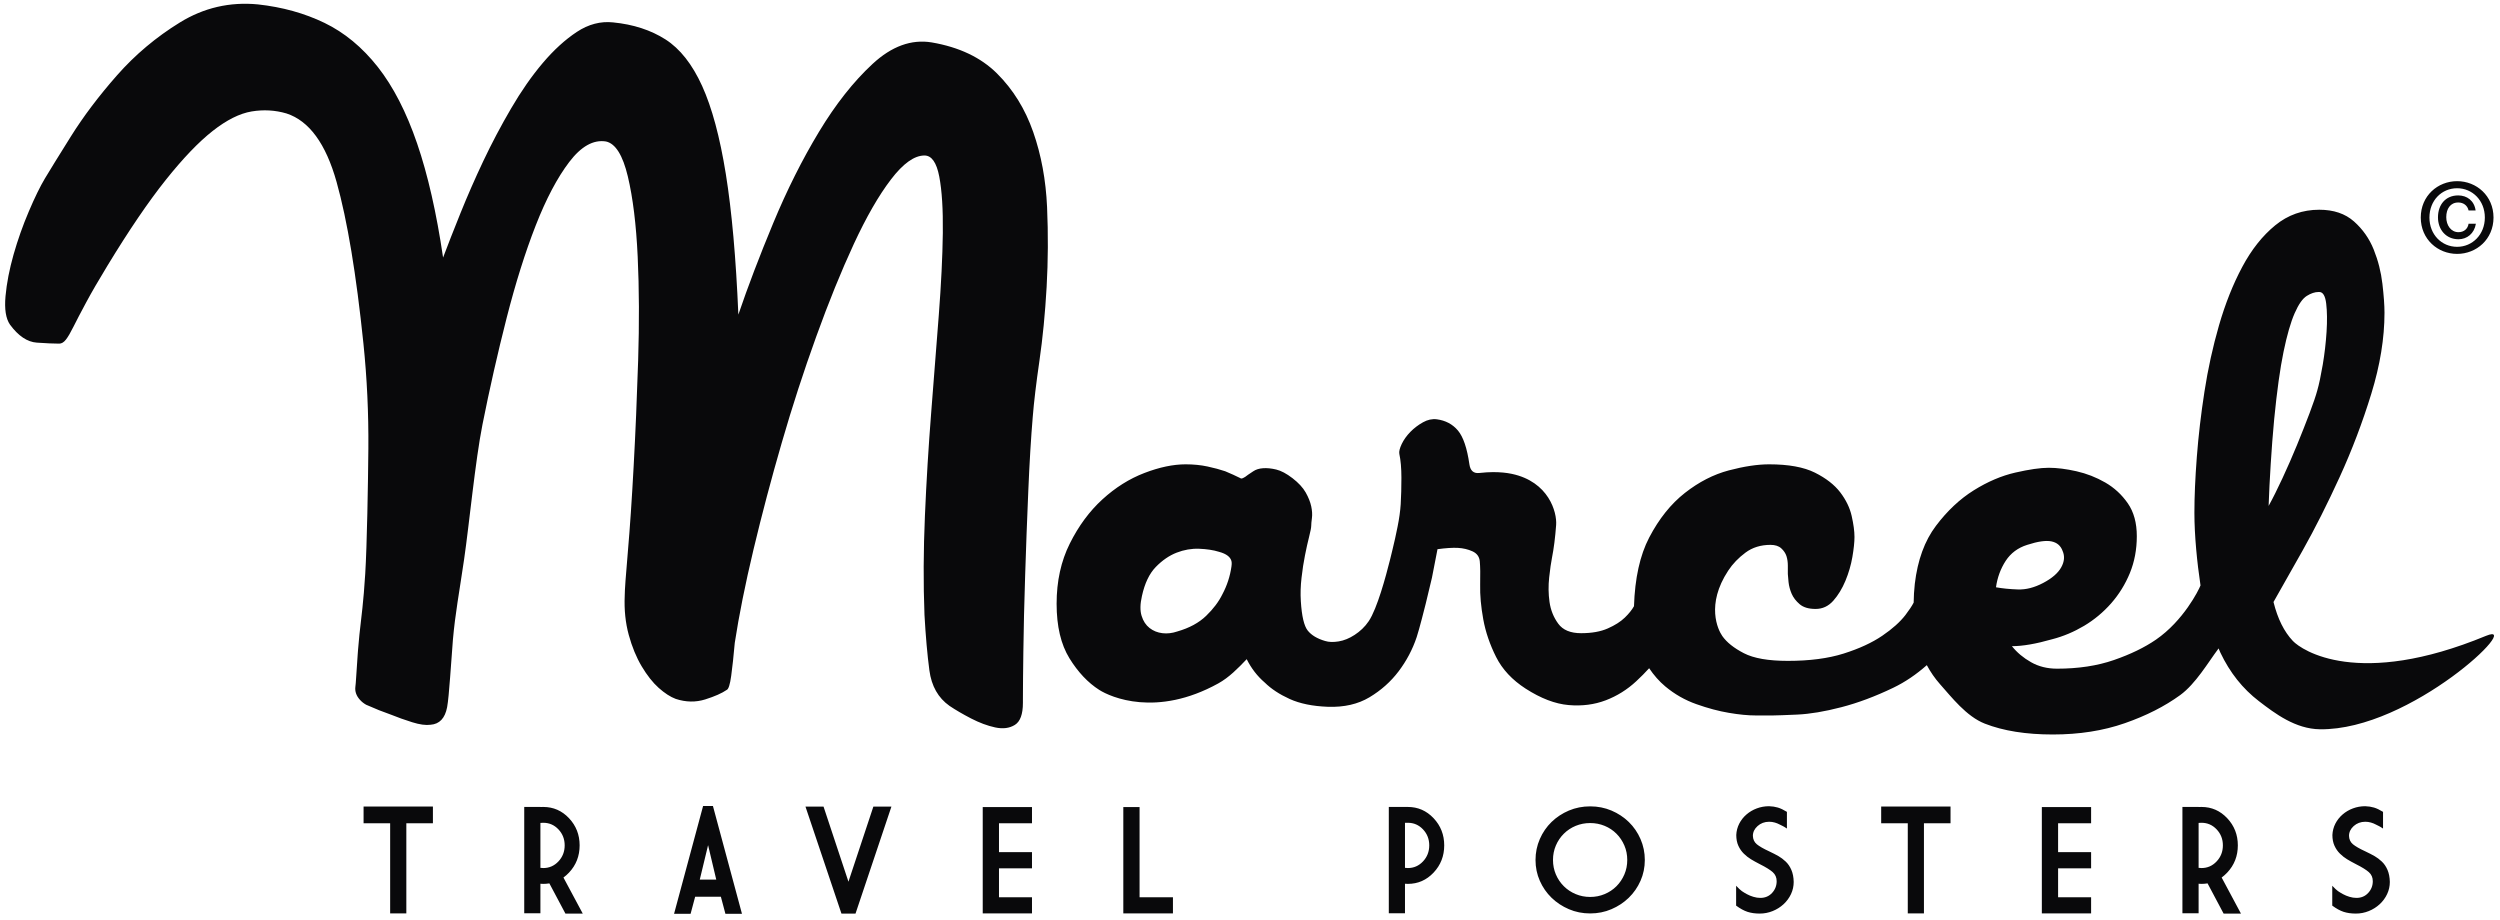 <svg xmlns="http://www.w3.org/2000/svg" fill="none" viewBox="0 0 163 60" height="60" width="163">
<path fill="#09090B" d="M46.483 52.551L48.376 59.579H47.297L47.001 58.467H45.324L45.027 59.579H43.949L45.842 52.551H46.483ZM35.235 52.613V52.617C35.297 52.614 35.36 52.613 35.423 52.613C36.079 52.613 36.638 52.858 37.1 53.347C37.561 53.837 37.792 54.428 37.792 55.118C37.792 55.812 37.561 56.404 37.1 56.894C36.984 57.017 36.863 57.123 36.737 57.215L37.995 59.565H36.865L35.819 57.596C35.69 57.618 35.558 57.629 35.423 57.629C35.36 57.629 35.297 57.626 35.235 57.62V59.546H34.18V52.613H35.235ZM154.21 52.565C154.421 52.572 154.612 52.601 154.785 52.653C154.958 52.704 155.154 52.798 155.374 52.933V54.021C155.242 53.933 155.152 53.879 155.103 53.858C155.055 53.838 154.985 53.804 154.896 53.755C154.807 53.706 154.703 53.665 154.585 53.63C154.467 53.595 154.342 53.578 154.21 53.578C153.916 53.581 153.666 53.675 153.462 53.858C153.258 54.042 153.156 54.255 153.156 54.497C153.162 54.726 153.247 54.909 153.412 55.046C153.577 55.182 153.843 55.335 154.21 55.504C154.462 55.624 154.667 55.729 154.825 55.82C154.984 55.911 155.14 56.029 155.294 56.173C155.448 56.318 155.572 56.5 155.666 56.72C155.76 56.94 155.81 57.2 155.817 57.502C155.817 57.778 155.759 58.041 155.642 58.291C155.526 58.54 155.365 58.761 155.157 58.953C154.95 59.144 154.713 59.294 154.444 59.402C154.175 59.51 153.895 59.565 153.603 59.565C153.302 59.565 153.036 59.527 152.804 59.452C152.574 59.376 152.327 59.241 152.063 59.046V57.751C152.226 57.924 152.352 58.041 152.439 58.102C152.528 58.163 152.635 58.229 152.762 58.298C152.89 58.367 153.03 58.425 153.184 58.472C153.337 58.519 153.49 58.543 153.641 58.543C153.952 58.543 154.207 58.435 154.406 58.22C154.605 58.005 154.706 57.75 154.706 57.454C154.706 57.213 154.62 57.017 154.451 56.866C154.281 56.715 154.003 56.542 153.617 56.348C153.385 56.229 153.189 56.12 153.029 56.022C152.868 55.925 152.714 55.804 152.567 55.66C152.419 55.516 152.3 55.344 152.209 55.144C152.118 54.945 152.072 54.71 152.072 54.441C152.085 54.177 152.149 53.931 152.265 53.703C152.382 53.475 152.538 53.276 152.736 53.105C152.934 52.934 153.16 52.801 153.412 52.707C153.665 52.613 153.931 52.565 154.21 52.565ZM115.343 52.565C115.553 52.572 115.745 52.601 115.918 52.653C116.09 52.704 116.286 52.798 116.507 52.933V54.021C116.375 53.933 116.284 53.879 116.236 53.858C116.187 53.838 116.118 53.804 116.028 53.755C115.939 53.706 115.835 53.665 115.718 53.63C115.6 53.595 115.475 53.578 115.343 53.578C115.048 53.581 114.798 53.675 114.595 53.858C114.39 54.042 114.288 54.255 114.288 54.497C114.294 54.726 114.38 54.909 114.545 55.046C114.71 55.182 114.976 55.335 115.343 55.504C115.595 55.624 115.799 55.729 115.958 55.82C116.117 55.911 116.272 56.029 116.426 56.173C116.58 56.318 116.704 56.5 116.798 56.72C116.893 56.94 116.943 57.2 116.949 57.502C116.949 57.778 116.891 58.041 116.775 58.291C116.659 58.54 116.497 58.761 116.29 58.953C116.083 59.144 115.845 59.294 115.576 59.402C115.308 59.51 115.027 59.565 114.735 59.565C114.434 59.565 114.168 59.527 113.937 59.452C113.706 59.376 113.459 59.241 113.195 59.046V57.751C113.359 57.924 113.484 58.041 113.572 58.102C113.66 58.163 113.768 58.229 113.895 58.298C114.022 58.367 114.163 58.425 114.317 58.472C114.47 58.519 114.622 58.543 114.773 58.543C115.084 58.543 115.34 58.435 115.539 58.22C115.738 58.005 115.838 57.75 115.838 57.454C115.838 57.213 115.753 57.017 115.584 56.866C115.414 56.715 115.136 56.542 114.75 56.348C114.517 56.229 114.321 56.12 114.161 56.022C114.001 55.925 113.847 55.804 113.699 55.66C113.552 55.516 113.433 55.344 113.341 55.144C113.25 54.945 113.205 54.71 113.205 54.441C113.217 54.177 113.282 53.931 113.398 53.703C113.514 53.475 113.671 53.276 113.869 53.105C114.067 52.934 114.292 52.801 114.545 52.707C114.798 52.613 115.064 52.565 115.343 52.565ZM53.694 52.589L55.319 57.487L56.944 52.589H58.121L55.78 59.565H54.862L52.516 52.589H53.694ZM143.349 52.613V52.617C143.412 52.614 143.475 52.613 143.538 52.613C144.194 52.613 144.753 52.858 145.214 53.347C145.676 53.837 145.907 54.428 145.907 55.118C145.907 55.812 145.676 56.404 145.214 56.894C145.098 57.017 144.977 57.123 144.852 57.215L146.109 59.565H144.979L143.933 57.596C143.804 57.618 143.672 57.629 143.538 57.629C143.475 57.629 143.412 57.626 143.349 57.62V59.546H142.294V52.613H143.349ZM136.34 52.622V53.677H134.188V55.561H136.34V56.616H134.188V58.5H136.34V59.555H133.128V52.622H136.34ZM127.175 52.584V53.677H125.441V59.555H124.387V53.677H122.653V52.584H127.175ZM74.3 52.622V58.5H76.476V59.555H73.24V52.622H74.3ZM67.286 52.622V53.677H65.134V55.561H67.286V56.616H65.134V58.5H67.286V59.555H64.074V52.622H67.286ZM28.226 52.584V53.677H26.493V59.555H25.438V53.677H23.705V52.584H28.226ZM103.681 52.575C104.174 52.575 104.636 52.666 105.066 52.848C105.496 53.031 105.873 53.279 106.196 53.592C106.519 53.907 106.775 54.278 106.962 54.706C107.148 55.135 107.242 55.59 107.242 56.07C107.242 56.553 107.148 57.007 106.962 57.428C106.775 57.851 106.519 58.219 106.196 58.533C105.873 58.847 105.496 59.096 105.066 59.279C104.636 59.464 104.174 59.556 103.681 59.556C103.185 59.556 102.722 59.464 102.292 59.279C101.861 59.096 101.485 58.847 101.161 58.533C100.838 58.219 100.583 57.851 100.396 57.428C100.209 57.007 100.116 56.553 100.116 56.07C100.116 55.59 100.209 55.135 100.396 54.706C100.583 54.278 100.838 53.907 101.161 53.592C101.485 53.279 101.861 53.031 102.292 52.848C102.722 52.666 103.185 52.575 103.681 52.575ZM91.793 52.613C92.449 52.613 93.008 52.858 93.47 53.347C93.932 53.837 94.163 54.428 94.163 55.118C94.163 55.812 93.932 56.404 93.47 56.894C93.008 57.384 92.449 57.629 91.793 57.629C91.73 57.629 91.667 57.626 91.605 57.62V59.546H90.55V52.613H91.793ZM103.681 53.663C103.345 53.663 103.029 53.724 102.734 53.846C102.439 53.969 102.182 54.139 101.962 54.358C101.742 54.576 101.569 54.832 101.443 55.126C101.318 55.419 101.255 55.734 101.255 56.07C101.255 56.406 101.318 56.721 101.443 57.014C101.569 57.308 101.742 57.563 101.962 57.782C102.182 58 102.439 58.172 102.734 58.295C103.029 58.419 103.345 58.481 103.681 58.481C104.014 58.481 104.328 58.419 104.623 58.295C104.918 58.172 105.175 58 105.393 57.782C105.611 57.563 105.783 57.308 105.909 57.014C106.035 56.721 106.097 56.406 106.097 56.07C106.097 55.734 106.035 55.419 105.909 55.126C105.783 54.832 105.611 54.576 105.393 54.358C105.175 54.139 104.918 53.969 104.623 53.846C104.328 53.724 104.014 53.663 103.681 53.663ZM46.167 55.104L45.625 57.351H46.7L46.167 55.104ZM143.538 53.645C143.475 53.645 143.412 53.648 143.349 53.654V56.583C143.409 56.593 143.472 56.597 143.538 56.597C143.924 56.597 144.253 56.453 144.524 56.164C144.796 55.876 144.932 55.526 144.932 55.118C144.932 54.71 144.796 54.362 144.524 54.075C144.253 53.788 143.924 53.645 143.538 53.645ZM91.793 53.645H91.605V56.583C91.664 56.593 91.727 56.597 91.793 56.597C92.179 56.597 92.508 56.453 92.78 56.164C93.051 55.876 93.187 55.526 93.187 55.118C93.187 54.71 93.051 54.362 92.78 54.075C92.508 53.788 92.179 53.645 91.793 53.645ZM35.423 53.645C35.36 53.645 35.297 53.648 35.235 53.654V56.583C35.294 56.593 35.357 56.597 35.423 56.597C35.809 56.597 36.138 56.453 36.41 56.164C36.681 55.876 36.817 55.526 36.817 55.118C36.817 54.71 36.681 54.362 36.41 54.075C36.138 53.788 35.809 53.645 35.423 53.645ZM151.217 13.675C152.151 13.675 152.906 13.929 153.478 14.437C154.051 14.945 154.48 15.557 154.767 16.272C155.054 16.987 155.243 17.731 155.333 18.502C155.423 19.274 155.469 19.905 155.469 20.393C155.469 22.05 155.182 23.81 154.609 25.673C154.036 27.536 153.351 29.342 152.551 31.093C151.751 32.843 150.945 34.443 150.131 35.892C149.317 37.342 148.684 38.461 148.232 39.251C148.503 40.343 148.925 41.19 149.497 41.792C150.07 42.395 153.751 44.904 162.088 41.457C164.661 40.392 157.199 47.626 151.262 47.549C149.662 47.529 148.336 46.525 147.282 45.716C146.226 44.907 145.387 43.853 144.771 42.554C144.728 42.463 144.692 42.366 144.65 42.276C144.638 42.294 144.627 42.31 144.614 42.329C143.98 43.175 143.157 44.586 142.148 45.32C141.138 46.054 139.932 46.667 138.529 47.155C137.127 47.644 135.565 47.889 133.846 47.889C132.097 47.889 130.62 47.654 129.414 47.183C128.208 46.713 127.235 45.443 126.495 44.615C126.153 44.23 125.868 43.813 125.629 43.368C124.945 43.97 124.219 44.469 123.443 44.841C122.268 45.406 121.136 45.83 120.05 46.111C118.965 46.394 118.009 46.553 117.179 46.591C116.4 46.626 115.869 46.645 115.582 46.648L115.528 46.648H114.486C113.973 46.648 113.385 46.591 112.722 46.477C112.058 46.366 111.354 46.177 110.61 45.913C109.864 45.651 109.187 45.264 108.578 44.756C108.179 44.423 107.83 44.023 107.524 43.568C107.262 43.856 106.984 44.14 106.683 44.417C106.095 44.964 105.433 45.377 104.693 45.66C103.954 45.941 103.148 46.046 102.274 45.97C101.399 45.895 100.465 45.538 99.469 44.897C98.595 44.332 97.954 43.647 97.546 42.836C97.141 42.028 96.86 41.21 96.709 40.381C96.559 39.552 96.49 38.8 96.507 38.123C96.522 37.445 96.513 36.937 96.482 36.598C96.453 36.297 96.296 36.081 96.009 35.948C95.722 35.817 95.405 35.742 95.059 35.722C94.711 35.704 94.267 35.733 93.725 35.807C93.604 36.41 93.482 37.031 93.362 37.671C93.241 38.198 93.106 38.763 92.956 39.365C92.9 39.586 92.547 40.999 92.368 41.539C92.097 42.348 91.704 43.089 91.191 43.768C90.678 44.446 90.044 45.011 89.291 45.462C88.537 45.913 87.633 46.12 86.578 46.083C85.583 46.046 84.752 45.875 84.09 45.575C83.427 45.274 82.883 44.917 82.461 44.502C81.979 44.089 81.587 43.58 81.285 42.978C80.712 43.58 80.133 44.17 79.431 44.559C75.405 46.784 72.412 45.454 71.673 44.983C70.933 44.512 70.286 43.825 69.728 42.921C69.17 42.017 68.891 40.832 68.891 39.365C68.891 37.897 69.177 36.589 69.751 35.44C70.323 34.293 71.032 33.332 71.876 32.561C72.72 31.789 73.633 31.215 74.614 30.839C75.593 30.463 76.49 30.274 77.305 30.274C77.818 30.274 78.293 30.322 78.729 30.415C79.166 30.509 79.552 30.613 79.883 30.726C80.245 30.876 80.576 31.027 80.878 31.178C80.924 31.236 81.098 31.182 81.376 30.952C81.436 30.915 81.549 30.839 81.715 30.726C81.88 30.613 82.092 30.547 82.348 30.528C82.604 30.509 82.891 30.537 83.208 30.613C83.524 30.689 83.878 30.876 84.271 31.178C84.662 31.479 84.949 31.789 85.131 32.109C85.311 32.429 85.431 32.73 85.492 33.013C85.552 33.295 85.567 33.549 85.538 33.774C85.508 34.001 85.492 34.17 85.492 34.283C85.492 34.396 85.447 34.632 85.356 34.989C85.265 35.347 85.175 35.751 85.086 36.202C84.995 36.654 84.919 37.144 84.86 37.671C84.798 38.198 84.783 38.706 84.814 39.195C84.874 40.174 85.024 40.813 85.265 41.115C85.508 41.417 85.883 41.642 86.397 41.792C86.638 41.868 86.932 41.877 87.279 41.82C87.625 41.764 87.972 41.623 88.319 41.397C88.666 41.171 88.989 40.88 89.246 40.494C89.795 39.671 90.354 37.594 90.629 36.499L90.681 36.287C90.73 36.091 90.765 35.943 90.784 35.864C90.905 35.375 91.018 34.867 91.122 34.339C91.229 33.812 91.297 33.323 91.326 32.871C91.357 32.344 91.372 31.77 91.372 31.148C91.372 30.528 91.326 30.012 91.237 29.596C91.206 29.446 91.259 29.229 91.393 28.947C91.529 28.665 91.719 28.402 91.959 28.156C92.2 27.912 92.472 27.705 92.775 27.536C93.076 27.366 93.378 27.301 93.679 27.338C94.252 27.414 94.711 27.659 95.059 28.072C95.405 28.487 95.654 29.221 95.805 30.274C95.865 30.689 96.077 30.876 96.439 30.839C96.8 30.801 97.101 30.782 97.344 30.782C97.825 30.782 98.231 30.824 98.566 30.895C100.983 31.406 101.521 33.399 101.46 34.226C101.399 35.055 101.308 35.77 101.188 36.372C101.128 36.673 101.067 37.096 101.007 37.642C100.947 38.189 100.954 38.724 101.029 39.251C101.105 39.778 101.293 40.249 101.596 40.662C101.897 41.077 102.393 41.284 103.088 41.284C103.782 41.284 104.363 41.181 104.829 40.973C105.297 40.768 105.666 40.531 105.938 40.268C106.203 40.012 106.4 39.765 106.536 39.525C106.595 37.703 106.923 36.207 107.529 35.045C108.168 33.822 108.944 32.853 109.856 32.138C110.769 31.422 111.724 30.933 112.72 30.669C113.716 30.407 114.592 30.274 115.347 30.274C116.613 30.274 117.608 30.455 118.333 30.817C119.056 31.179 119.605 31.606 119.983 32.1C120.359 32.595 120.609 33.108 120.729 33.641C120.849 34.174 120.912 34.632 120.912 35.011C120.912 35.353 120.865 35.789 120.775 36.316C120.684 36.843 120.533 37.36 120.322 37.869C120.111 38.376 119.847 38.81 119.532 39.166C119.214 39.525 118.83 39.703 118.377 39.703C117.924 39.703 117.577 39.6 117.337 39.393C117.094 39.185 116.923 38.96 116.817 38.715C116.711 38.47 116.642 38.217 116.613 37.953C116.587 37.723 116.572 37.55 116.568 37.434L116.567 37.388V36.88C116.567 36.654 116.537 36.448 116.478 36.259C116.416 36.071 116.303 35.902 116.138 35.751C115.973 35.6 115.737 35.525 115.437 35.525C114.803 35.525 114.26 35.693 113.808 36.029C113.355 36.366 112.974 36.756 112.678 37.207C111.219 39.425 112.006 41.055 112.292 41.466C112.579 41.877 113.046 42.251 113.696 42.587C114.344 42.924 115.302 43.089 116.567 43.089C117.984 43.089 119.198 42.931 120.21 42.611C121.22 42.291 122.056 41.905 122.72 41.454C123.384 41.002 123.887 40.551 124.235 40.099C124.477 39.782 124.654 39.515 124.771 39.291C124.777 38.891 124.797 38.487 124.845 38.066C125.027 36.523 125.485 35.261 126.225 34.283C126.963 33.304 127.786 32.533 128.691 31.968C129.597 31.403 130.499 31.018 131.405 30.811C132.31 30.604 133.033 30.499 133.576 30.499C134.119 30.499 134.721 30.576 135.385 30.726C136.048 30.876 136.674 31.121 137.263 31.46C137.851 31.799 138.34 32.251 138.732 32.815C139.125 33.38 139.32 34.096 139.32 34.96C139.32 35.827 139.169 36.626 138.869 37.36C138.567 38.094 138.159 38.753 137.648 39.336C137.133 39.92 136.547 40.408 135.884 40.804C135.219 41.199 134.525 41.492 133.803 41.678C132.747 41.981 131.872 42.131 131.177 42.131C131.509 42.546 131.924 42.893 132.423 43.175C132.92 43.458 133.485 43.598 134.119 43.598C135.506 43.598 136.742 43.411 137.828 43.034C138.913 42.658 139.825 42.216 140.566 41.707C142.359 40.472 143.35 38.49 143.473 38.17C143.249 36.676 143.075 34.915 143.075 33.436C143.075 32.383 143.127 31.168 143.233 29.794C143.337 28.42 143.504 26.999 143.731 25.531C143.957 24.064 144.272 22.624 144.679 21.212C145.088 19.8 145.592 18.53 146.196 17.401C146.799 16.272 147.515 15.369 148.345 14.691C149.173 14.014 150.131 13.675 151.217 13.675ZM16.812 0.286C18.406 0.46 19.855 0.863 21.158 1.493C22.461 2.124 23.618 3.081 24.63 4.363C25.641 5.647 26.497 7.311 27.196 9.355C27.897 11.4 28.46 13.879 28.889 16.793C29.2 15.968 29.578 14.999 30.026 13.89C30.473 12.78 30.968 11.65 31.513 10.497C32.059 9.345 32.661 8.203 33.323 7.072C33.983 5.94 34.673 4.951 35.393 4.102C36.113 3.254 36.852 2.581 37.611 2.08C38.369 1.581 39.157 1.373 39.973 1.46C41.295 1.59 42.432 1.961 43.387 2.569C44.339 3.178 45.136 4.19 45.778 5.603C46.42 7.017 46.935 8.93 47.324 11.345C47.712 13.76 47.985 16.816 48.141 20.512C48.763 18.686 49.521 16.696 50.416 14.543C51.311 12.389 52.302 10.41 53.392 8.604C54.48 6.8 55.647 5.321 56.892 4.167C58.136 3.016 59.42 2.548 60.743 2.765C62.53 3.07 63.95 3.743 65.002 4.787C66.052 5.831 66.84 7.104 67.364 8.604C67.889 10.105 68.19 11.737 68.269 13.498C68.346 15.259 68.336 17 68.24 18.718C68.142 20.438 67.986 22.036 67.772 23.515C67.558 24.993 67.413 26.212 67.336 27.168C67.219 28.561 67.121 30.181 67.044 32.029C66.965 33.878 66.897 35.705 66.84 37.51C66.781 39.315 66.741 40.968 66.723 42.469C66.704 43.803 66.696 44.836 66.694 45.569L66.694 45.83C66.694 46.569 66.518 47.047 66.168 47.264C65.818 47.482 65.39 47.536 64.885 47.428C64.379 47.319 63.854 47.123 63.309 46.841C62.765 46.558 62.297 46.285 61.91 46.024C61.169 45.503 60.733 44.732 60.596 43.709C60.46 42.688 60.354 41.48 60.276 40.087C60.197 38.043 60.207 35.89 60.305 33.628C60.401 31.365 60.539 29.125 60.713 26.907C60.889 24.688 61.053 22.568 61.209 20.545C61.364 18.523 61.452 16.739 61.472 15.195C61.491 13.651 61.414 12.422 61.239 11.508C61.063 10.595 60.743 10.138 60.276 10.138C59.613 10.138 58.884 10.66 58.088 11.704C57.29 12.748 56.484 14.151 55.667 15.912C54.85 17.675 54.033 19.687 53.217 21.949C52.4 24.21 51.65 26.516 50.971 28.865C50.29 31.213 49.677 33.53 49.132 35.813C48.587 38.097 48.18 40.131 47.907 41.913C47.829 42.785 47.752 43.503 47.674 44.067C47.596 44.633 47.499 44.938 47.382 44.982C47.07 45.197 46.604 45.405 45.983 45.601C45.36 45.797 44.718 45.785 44.057 45.568C43.707 45.437 43.337 45.197 42.948 44.851C42.559 44.503 42.191 44.035 41.84 43.448C41.49 42.861 41.208 42.175 40.994 41.393C40.78 40.609 40.692 39.761 40.732 38.848C40.732 38.5 40.799 37.542 40.936 35.977C41.072 34.411 41.198 32.551 41.314 30.398C41.432 28.245 41.529 25.951 41.607 23.515C41.684 21.079 41.675 18.816 41.577 16.728C41.48 14.641 41.266 12.901 40.936 11.508C40.605 10.117 40.127 9.355 39.506 9.224C38.689 9.094 37.892 9.541 37.115 10.562C36.336 11.585 35.607 12.966 34.927 14.705C34.246 16.445 33.614 18.457 33.03 20.741C32.448 23.025 31.922 25.341 31.455 27.69C30.988 30.039 30.589 34.206 30.26 36.466C29.929 38.728 29.685 39.967 29.53 41.706C29.414 43.099 29.287 45.393 29.152 46.111C29.014 46.83 28.655 47.211 28.071 47.254C27.761 47.297 27.362 47.243 26.876 47.09C26.388 46.938 25.932 46.774 25.505 46.601C24.999 46.426 24.455 46.21 23.871 45.949C23.716 45.861 23.579 45.753 23.463 45.622C23.229 45.362 23.132 45.078 23.171 44.774C23.198 44.653 23.248 43.665 23.323 42.65L23.343 42.385C23.37 42.033 23.401 41.686 23.434 41.38C23.57 40.119 23.696 39.306 23.813 37.413C23.929 35.52 23.997 31.562 24.017 29.256C24.036 26.951 23.929 24.667 23.696 22.405C23.229 17.881 22.647 14.369 21.946 11.867C21.246 9.367 20.156 7.877 18.678 7.397C17.94 7.18 17.181 7.137 16.403 7.267C15.625 7.397 14.779 7.822 13.866 8.539C12.951 9.257 11.931 10.323 10.803 11.737C9.675 13.151 8.411 15.011 7.01 17.315C6.427 18.273 5.96 19.077 5.611 19.73C5.26 20.382 4.988 20.904 4.793 21.296C4.599 21.687 4.434 21.97 4.297 22.143C4.161 22.318 4.016 22.405 3.86 22.405C3.511 22.405 3.023 22.383 2.402 22.34C1.779 22.297 1.195 21.905 0.651 21.165C0.38 20.774 0.283 20.154 0.36 19.306C0.438 18.457 0.613 17.556 0.884 16.598C1.156 15.641 1.487 14.705 1.876 13.792C2.265 12.878 2.615 12.161 2.927 11.638C3.239 11.117 3.801 10.204 4.619 8.899C5.436 7.593 6.437 6.267 7.623 4.918C8.809 3.57 10.18 2.417 11.736 1.46C13.292 0.504 14.984 0.112 16.812 0.286ZM76.717 36.033C76.234 36.221 75.781 36.533 75.359 36.965C74.937 37.398 74.636 38.029 74.455 38.856C74.334 39.383 74.326 39.815 74.433 40.154C74.537 40.494 74.71 40.757 74.952 40.946C75.194 41.135 75.473 41.246 75.789 41.284C76.106 41.322 76.43 41.284 76.762 41.171C77.546 40.946 78.171 40.606 78.639 40.154C79.107 39.703 79.461 39.233 79.702 38.743C80.003 38.179 80.2 37.576 80.291 36.937C80.287 36.822 80.508 36.253 79.475 35.977C79.114 35.864 78.686 35.799 78.186 35.779C77.69 35.76 77.198 35.845 76.717 36.033ZM132.174 35.525C131.569 35.714 131.103 36.062 130.77 36.569C130.44 37.078 130.228 37.652 130.138 38.291C130.56 38.367 131.035 38.414 131.562 38.432C132.091 38.452 132.64 38.311 133.214 38.009C133.787 37.708 134.179 37.37 134.39 36.993C134.6 36.617 134.631 36.259 134.481 35.92C134.359 35.581 134.119 35.375 133.756 35.299C133.395 35.224 132.867 35.299 132.174 35.525ZM151.217 19.038H151.171C150.931 19.038 150.674 19.123 150.403 19.293C150.131 19.461 149.867 19.839 149.611 20.422C149.355 21.006 149.113 21.843 148.887 22.935C148.661 24.026 148.457 25.494 148.276 27.338C148.185 28.317 148.11 29.286 148.051 30.245C147.99 31.206 147.944 32.119 147.914 32.985C148.185 32.496 148.486 31.893 148.818 31.178C149.151 30.463 149.467 29.738 149.769 29.004C150.07 28.27 150.34 27.583 150.583 26.942C150.824 26.303 150.99 25.814 151.082 25.475C151.202 25.061 151.32 24.496 151.443 23.781C151.563 23.066 151.646 22.351 151.692 21.635C151.738 20.921 151.729 20.309 151.669 19.8C151.609 19.293 151.458 19.038 151.217 19.038ZM160.205 11.812C161.465 11.812 162.577 12.767 162.577 14.183C162.577 15.599 161.465 16.554 160.205 16.554C158.944 16.554 157.834 15.599 157.834 14.183C157.834 12.767 158.944 11.812 160.205 11.812ZM160.205 12.273C159.194 12.273 158.399 13.074 158.399 14.183C158.399 15.292 159.194 16.093 160.205 16.093C161.202 16.093 162.012 15.292 162.012 14.183C162.012 13.074 161.202 12.273 160.205 12.273ZM160.274 12.741C160.852 12.741 161.322 13.088 161.41 13.722H160.951C160.882 13.401 160.62 13.202 160.28 13.202C159.766 13.202 159.496 13.612 159.496 14.157C159.496 14.69 159.804 15.138 160.293 15.138C160.65 15.138 160.901 14.92 160.951 14.587H161.428C161.322 15.227 160.852 15.599 160.293 15.599C159.484 15.599 158.956 14.978 158.956 14.17C158.956 13.35 159.447 12.741 160.274 12.741Z" clip-rule="evenodd" fill-rule="evenodd"></path>
</svg>

